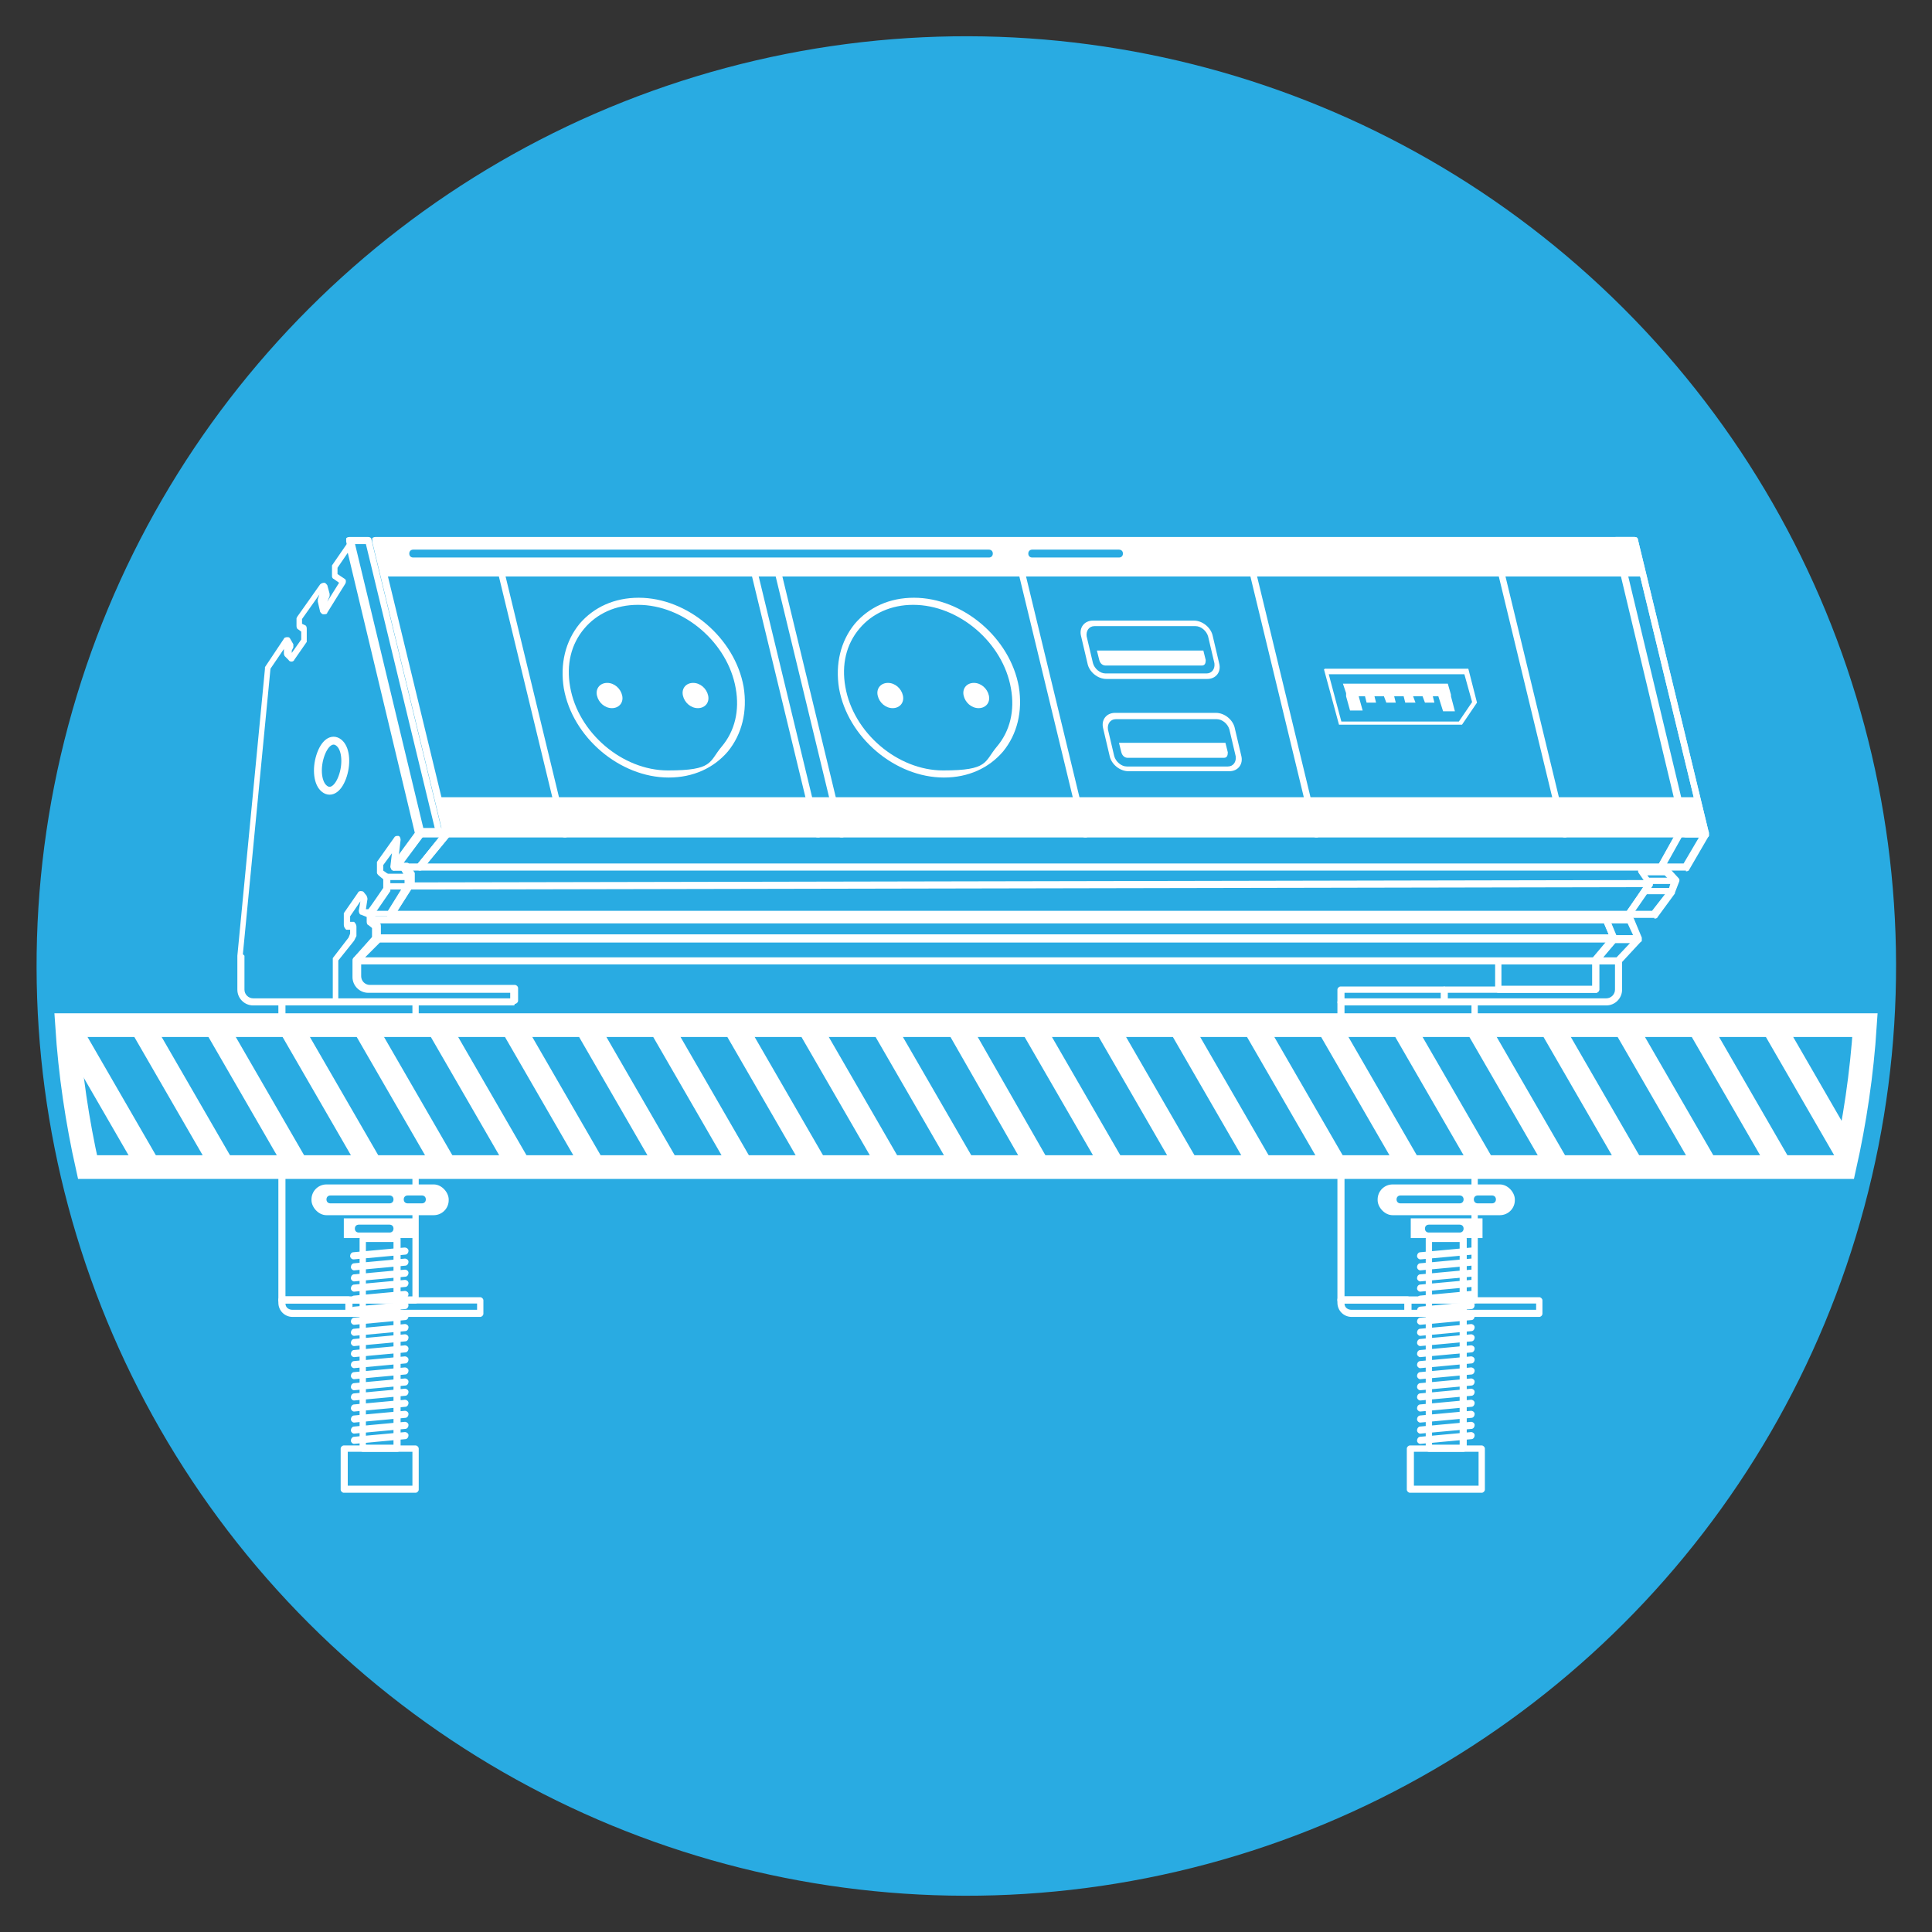 <?xml version="1.0" encoding="UTF-8"?>
<svg id="Layer_1" xmlns="http://www.w3.org/2000/svg" version="1.1" viewBox="0 0 245 245">
  <rect x="0" y="0" width="245" height="245" fill="#333333" stroke="none"/>
  <!-- Generator: Adobe Illustrator 29.0.1, SVG Export Plug-In . SVG Version: 2.1.0 Build 192)  -->
  <defs>
    <style>
      .st0, .st1 {
        fill: #29abe2;
      }

      .st2 {
        fill: #fff;
      }

      .st3, .st1, .st4 {
        stroke: #fff;
        stroke-miterlimit: 10;
      }

      .st3, .st4 {
        fill: none;
      }

      .st1, .st4 {
        stroke-width: 3px;
      }
    </style>
  </defs>
  <circle class="st0" cx="122.5" cy="122.5" r="117.9" transform="translate(-50.7 122.5) rotate(-45)"/>
  <g>
    <path class="st2" d="M216.3,106.2H56.6c-.2,0-.4-.1-.4-.3l-9-37.2c0-.1,0-.3,0-.4s.2-.2.4-.2h159.7c.2,0,.4.1.4.3l9,37.2c0,.1,0,.3,0,.4s-.2.2-.4.2ZM57,105.3h158.8l-8.8-36.3H48.2l8.8,36.3Z"/>
    <path class="st2" d="M71.6,106.2c-.2,0-.4-.1-.4-.3l-9-37.2c0-.2,0-.5.3-.5.2,0,.5,0,.5.3l9,37.2c0,.2,0,.5-.3.5,0,0,0,0-.1,0Z"/>
    <path class="st2" d="M55.7,106.2h-2.5c-.2,0-.4-.1-.4-.3l-8.9-37.2c0-.1,0-.3,0-.4,0-.1.2-.2.4-.2h2.4c.2,0,.4.1.4.3l9,37.2c0,.1,0,.3,0,.4s-.2.2-.4.2ZM53.6,105.3h1.6l-8.8-36.3h-1.5l8.7,36.3Z"/>
    <path class="st2" d="M216.3,106.2h-2.5c-.2,0-.4-.1-.4-.3l-8.9-37.2c0-.1,0-.3,0-.4,0-.1.2-.2.4-.2h2.4c.2,0,.4.1.4.3l9,37.2c0,.1,0,.3,0,.4s-.2.2-.4.2ZM214.2,105.3h1.6l-8.8-36.3h-1.5l8.7,36.3Z"/>
    <path class="st2" d="M198.4,106.2c-.2,0-.4-.1-.4-.3l-9-37.2c0-.2,0-.5.3-.5.2,0,.5,0,.5.3l9,37.2c0,.2,0,.5-.3.5,0,0,0,0-.1,0Z"/>
    <path class="st2" d="M166.9,106.2c-.2,0-.4-.1-.4-.3l-9-37.2c0-.2,0-.5.3-.5.2,0,.5,0,.5.3l9,37.2c0,.2,0,.5-.3.5,0,0,0,0-.1,0Z"/>
    <path class="st2" d="M103.7,106.2c-.2,0-.4-.1-.4-.3l-9-37.2c0-.2,0-.5.3-.5.2,0,.5,0,.5.3l9,37.2c0,.2,0,.5-.3.5,0,0,0,0-.1,0Z"/>
    <path class="st2" d="M137.6,106.2c-.2,0-.4-.1-.4-.3l-9-37.2c0-.2,0-.5.3-.5.2,0,.5,0,.5.3l9,37.2c0,.2,0,.5-.3.5,0,0,0,0-.1,0Z"/>
    <path class="st2" d="M106.7,106.2c-.2,0-.4-.1-.4-.3l-9-37.2c0-.2,0-.5.3-.5.2,0,.5,0,.5.3l9,37.2c0,.2,0,.5-.3.5,0,0,0,0-.1,0Z"/>
    <g>
      <path class="st2" d="M84.8,98.6c-6.2,0-12.2-5.1-13.3-11.3-.5-3.1.2-6,2-8.2,1.8-2.1,4.4-3.3,7.5-3.3,6.2,0,12.2,5.1,13.3,11.3.5,3.1-.2,6-2,8.2-1.8,2.1-4.4,3.3-7.5,3.3ZM80.9,76.7c-2.8,0-5.2,1.1-6.8,3-1.7,2-2.3,4.6-1.8,7.4,1,5.8,6.6,10.6,12.4,10.6s5.2-1.1,6.8-3c1.7-2,2.3-4.6,1.8-7.4-1-5.8-6.6-10.6-12.4-10.6Z"/>
      <path class="st2" d="M78.9,88.2c.2.9-.4,1.6-1.3,1.6s-1.7-.7-1.9-1.6.4-1.6,1.3-1.6,1.7.7,1.9,1.6Z"/>
      <path class="st2" d="M89.8,88.2c.2.9-.4,1.6-1.3,1.6s-1.7-.7-1.9-1.6.4-1.6,1.3-1.6,1.7.7,1.9,1.6Z"/>
    </g>
    <g>
      <path class="st2" d="M114.5,88.2c.2.9-.4,1.6-1.3,1.6s-1.7-.7-1.9-1.6.4-1.6,1.3-1.6,1.7.7,1.9,1.6Z"/>
      <path class="st2" d="M125.4,88.2c.2.9-.4,1.6-1.3,1.6s-1.7-.7-1.9-1.6.4-1.6,1.3-1.6,1.7.7,1.9,1.6Z"/>
      <path class="st2" d="M119.7,98.6c-6.2,0-12.2-5.1-13.3-11.3-.5-3.1.2-6,2-8.2,1.8-2.1,4.4-3.3,7.5-3.3,6.2,0,12.2,5.1,13.3,11.3.5,3.1-.2,6-2,8.2-1.8,2.1-4.4,3.3-7.5,3.3ZM115.8,76.7c-2.8,0-5.2,1.1-6.8,3-1.7,2-2.3,4.6-1.8,7.4,1,5.8,6.6,10.6,12.4,10.6s5.2-1.1,6.8-3c1.7-2,2.3-4.6,1.8-7.4-1-5.8-6.6-10.6-12.4-10.6Z"/>
    </g>
    <g>
      <path class="st2" d="M153.1,86.1h-12.8c-1.1,0-2.2-.9-2.4-2l-.8-3.4c-.3-1.1.4-2,1.5-2h12.8c1.1,0,2.2.9,2.4,2l.8,3.4c.3,1.1-.4,2-1.5,2ZM138.8,79.4c-.7,0-1.1.6-1,1.3l.8,3.4c.2.7.9,1.3,1.6,1.3h12.8c.7,0,1.1-.6,1-1.3l-.8-3.4c-.2-.7-.9-1.3-1.6-1.3h-12.8Z"/>
      <path class="st2" d="M152.4,84.4h-12.2c-.4,0-.7-.3-.8-.7l-.3-1.2h13.5l.3,1.2c0,.4-.1.7-.5.7Z"/>
    </g>
    <g>
      <path class="st2" d="M155.9,97.8h-12.8c-1.1,0-2.2-.9-2.4-2l-.8-3.4c-.3-1.1.4-2,1.5-2h12.8c1.1,0,2.2.9,2.4,2l.8,3.4c.3,1.1-.4,2-1.5,2ZM141.5,91.2c-.7,0-1.1.6-1,1.3l.8,3.4c.2.7.9,1.3,1.6,1.3h12.8c.7,0,1.1-.6,1-1.3l-.8-3.4c-.2-.7-.9-1.3-1.6-1.3h-12.8Z"/>
      <path class="st2" d="M155.2,96.1h-12.2c-.4,0-.7-.3-.8-.7l-.3-1.2h13.5l.3,1.2c0,.4-.1.7-.5.7Z"/>
    </g>
    <polygon class="st2" points="208.4 73.1 48.7 73.1 47.6 68.6 207.3 68.6 208.4 73.1"/>
    <polygon class="st2" points="216.2 105.6 56.5 105.6 55.4 101.1 215.1 101.1 216.2 105.6"/>
    <path class="st2" d="M210.7,110.4H53.3c-.2,0-.3,0-.4-.3,0-.2,0-.3,0-.5l3.6-4.4c0-.1.2-.2.3-.2h156.2c.2.1.3.2.4.3,0,.1,0,.3,0,.4l-2.4,4.3c0,.1-.2.2-.4.2ZM54.2,109.5h156.2l1.9-3.4H57c0,0-2.8,3.4-2.8,3.4Z"/>
    <path class="st2" d="M202.3,122.3H45.2c-.2,0-.3-.1-.4-.3,0-.2,0-.4,0-.5l2.8-2.9c0,0,.2-.1.3-.1h156.7c.2.1.3.2.4.4s0,.3,0,.5l-2.4,2.8c0,0-.2.2-.3.2ZM46.2,121.4h155.8l1.6-1.9H48.2c0,0-1.9,1.9-1.9,1.9Z"/>
    <path class="st2" d="M53.3,110.4h-3.2c-.2,0-.3,0-.4-.3,0-.2,0-.3,0-.5l3.4-4.4c0-.1.2-.2.4-.2h3.3c.2,0,.3,0,.4.3,0,.2,0,.3,0,.5l-3.6,4.4c0,.1-.2.2-.3.2ZM51,109.5h2l2.8-3.5h-2.1l-2.7,3.5Z"/>
    <path class="st2" d="M213.8,110.4h-3.2c-.2,0-.3,0-.4-.2,0-.1,0-.3,0-.4l2.4-4.3c0-.1.2-.2.4-.2h3.3c.2,0,.3,0,.4.2,0,.1,0,.3,0,.5l-2.5,4.3c0,.1-.2.2-.4.2ZM211.4,109.5h2.1l2-3.4h-2.2l-1.9,3.4Z"/>
    <path class="st2" d="M65.2,127.5h-33.1c-1.1,0-2-.9-2-2v-4.3s0,0,0,0l3.5-36.4c0,0,0-.1,0-.2l2.4-3.6c0-.1.2-.2.4-.2.2,0,.3,0,.4.2l.4.7c0,.1,0,.3,0,.4l-.2.4v.3s1.2-1.7,1.2-1.7v-1s-.4-.3-.4-.3c-.1,0-.2-.2-.2-.4v-1c0,0,.1-.2.1-.2l2.9-4.1c.1-.1.3-.2.5-.2.2,0,.3.2.4.3l.3,1.1c0,0,0,.2,0,.3l-.3.7h0s1.5-2.4,1.5-2.4l-.7-.5c-.1,0-.2-.2-.2-.3v-1.1c0-.1,0-.2,0-.3l2-2.9c.1-.1.3-.2.5-.2.2,0,.3.2.4.3l8.8,36.6c0,.1,0,.3,0,.4l-2.6,3.5h.3c.2,0,.3,0,.4.2l.7,1.1c0,0,0,.2,0,.3v1.2c-.1,0-.2.1-.2.2l-2.3,3.6c0,.1-.2.2-.4.2h-2.1c0,0,0,.4,0,.4l.5.4c.1,0,.2.2.2.4v1.5c0,.1,0,.2-.1.3l-2.4,2.7v1.9c0,.6.5,1.1,1.1,1.1h18.4c.2,0,.4.2.4.4v1.6c0,.2-.2.4-.4.4ZM31,121.2v4.3c0,.6.5,1.1,1.1,1.1h32.6v-.7h-18c-1.1,0-2-.9-2-2v-2.1c0-.1,0-.2.1-.3l2.4-2.7v-1.1l-.5-.4c-.1,0-.2-.2-.2-.4v-1c0-.2.3-.4.5-.4h2.2c0,0,2.1-3.4,2.1-3.4v-.9c.1,0-.4-.8-.4-.8h-.9c-.2,0-.3,0-.4-.2,0-.2,0-.3,0-.5l3-4.1-8.5-35.5-1.3,1.9v.8s.9.6.9.6c.2.1.2.4.1.6l-2.3,3.7c0,.2-.3.2-.5.2-.2,0-.3-.2-.4-.3l-.3-1.3c0,0,0-.2,0-.3l.2-.6-2.2,3.1v.6s.4.2.4.2c.1,0,.2.2.2.4v1.4c0,0,0,.2,0,.3l-1.6,2.3c0,.1-.2.2-.3.2-.1,0-.3,0-.4-.2l-.5-.5c0,0-.1-.2-.1-.3v-.6s-1.7,2.5-1.7,2.5l-3.5,36.2Z"/>
    <path class="st2" d="M42.6,127.2c-.2,0-.4-.2-.4-.4v-5c0,0,0-.2,0-.3l2-2.6.2-.5v-.5h-.5c-.2-.2-.3-.4-.3-.6v-1.2c0,0,0-.2,0-.3l1.8-2.6c0-.1.2-.2.3-.2.1,0,.3,0,.4.1l.4.5c0,.1.1.2.1.4l-.2,1.3h.3c0,.1,1.9-2.7,1.9-2.7v-1.1l-.6-.5c0,0-.2-.2-.2-.3v-1.1c0-.1,0-.2,0-.3l2.2-3.1c.1-.2.3-.2.5-.2.2,0,.3.3.3.5l-.4,3.5c0,.2-.3.4-.5.4-.2,0-.4-.3-.4-.5l.2-1.7-1.1,1.5v.7c0,0,.7.5.7.5.1,0,.2.2.2.4v1.5c0,0,0,.2,0,.2l-2.2,3.2c-.1.2-.3.2-.5.2l-1-.4c-.2,0-.3-.3-.3-.5l.2-1.2-1.3,1.9v.7h.5c.2.2.3.4.3.6v1c0,0,0,.1,0,.2l-.3.6s0,0,0,0l-2,2.5v4.9c0,.2-.2.4-.4.4Z"/>
    <path class="st2" d="M52.7,165.3h-17c-.2,0-.4-.2-.4-.4v-37.8c0-.2.2-.4.4-.4h17c.2,0,.4.2.4.4v37.8c0,.2-.2.4-.4.4ZM36.2,164.4h16.1v-36.9h-16.1v36.9Z"/>
    <path class="st2" d="M60.9,167h-16.7c-.2,0-.4-.2-.4-.4v-1.7c0-.2.2-.4.4-.4h16.7c.2,0,.4.2.4.4v1.7c0,.2-.2.4-.4.4ZM44.7,166.1h15.8v-.8h-15.8v.8Z"/>
    <path class="st2" d="M44.2,167h-7.1c-1,0-1.8-.8-1.8-1.8v-.4c0-.2.2-.4.4-.4h8.5c.2,0,.4.2.4.4v1.7c0,.2-.2.4-.4.4ZM36.2,165.3c0,.5.4.8.9.8h6.7v-.8h-7.6Z"/>
    <path class="st2" d="M187,165.3h-17c-.2,0-.4-.2-.4-.4v-37.8c0-.2.2-.4.4-.4h17c.2,0,.4.2.4.4v37.8c0,.2-.2.4-.4.4ZM170.5,164.4h16.1v-36.9h-16.1v36.9Z"/>
    <path class="st2" d="M195.2,167h-16.7c-.2,0-.4-.2-.4-.4v-1.7c0-.2.2-.4.4-.4h16.7c.2,0,.4.2.4.4v1.7c0,.2-.2.4-.4.4ZM179,166.1h15.8v-.8h-15.8v.8Z"/>
    <path class="st2" d="M178.5,167h-7.1c-1,0-1.8-.8-1.8-1.8v-.4c0-.2.2-.4.4-.4h8.5c.2,0,.4.2.4.4v1.7c0,.2-.2.4-.4.4ZM170.5,165.3c0,.5.4.8.9.8h6.7v-.8h-7.6Z"/>
    <path class="st2" d="M183.1,127.5h-13.1c-.2,0-.4-.2-.4-.4v-1.6c0-.2.2-.4.4-.4h13.1c.2,0,.4.2.4.4v1.6c0,.2-.2.4-.4.4ZM170.5,126.6h12.2v-.7h-12.2v.7Z"/>
    <path class="st2" d="M203.7,127.5h-20.5c-.2,0-.4-.2-.4-.4v-1.6c0-.2.2-.4.4-.4h18.8v-3.2c0-.2.2-.4.4-.4h2.9c.2,0,.4.2.4.4v3.6c0,1.1-.9,2-2,2ZM183.6,126.6h20.1c.6,0,1.1-.5,1.1-1.1v-3.2h-2v3.2c0,.2-.2.4-.4.4h-18.8v.7Z"/>
    <path class="st2" d="M202.4,125.9h-12.4c-.2,0-.4-.2-.4-.4v-3.6c0-.2.2-.4.4-.4h12.4c.2,0,.4.2.4.4v3.6c0,.2-.2.4-.4.4ZM190.4,125h11.5v-2.7h-11.5v2.7Z"/>
    <path class="st2" d="M204.7,119.5H47.6c-.2,0-.4-.3-.4-.5v-1.3l-.6-.8c0-.1-.1-.3,0-.5s.2-.2.4-.2h156.7c.2,0,.3.1.4.3l1,2.4c0,.1,0,.3,0,.4,0,.1-.2.2-.4.2ZM48.1,118.5h155.9c0,0-.6-1.4-.6-1.4H47.9v.2c.2,0,.2.2.2.3v1Z"/>
    <path class="st2" d="M206.6,116.4H49.5c-.2,0-.3,0-.4-.2,0-.1,0-.3,0-.5l2.3-3.6c0-.1.2-.2.4-.2l157.4-.3h0c.2,0,.3,0,.4.2,0,.1,0,.3,0,.5l-2.7,3.9c0,.1-.2.2-.4.2ZM50.3,115.5h156l2.1-3-156.3.3-1.7,2.7Z"/>
    <path class="st2" d="M205.3,122.3h-2.9c-.2,0-.3-.1-.4-.3,0-.2,0-.3,0-.5l2.3-2.7c0-.1.2-.2.3-.2h3.1c.2,0,.3.1.4.3,0,.2,0,.4,0,.5l-2.5,2.7c0,0-.2.1-.3.1ZM203.3,121.4h1.7l1.7-1.8h-1.9l-1.5,1.8Z"/>
    <path class="st2" d="M207.8,119.5h-3.1c-.2,0-.3-.1-.4-.3l-1-2.4c0-.1,0-.3,0-.4,0-.1.2-.2.4-.2h3.1c.2,0,.3.1.4.3l1,2.4c0,.1,0,.3,0,.4,0,.1-.2.2-.4.2ZM205,118.6h2.1l-.7-1.5h-2.1l.6,1.5Z"/>
    <path class="st2" d="M209.8,116.4h-3.2c-.2,0-.3,0-.4-.2,0-.1,0-.3,0-.5l2.5-3.7-.9-1.3c-.1-.1-.1-.3,0-.5,0-.2.2-.2.4-.2h3.3c.1,0,.3,0,.3.2l1.1,1.2c.1.1.1.3,0,.5l-.5,1.3s0,0,0,.1l-2.2,3c0,.1-.2.2-.4.2ZM207.4,115.5h2.1l2.1-2.7.3-1-.8-.8h-2.2l.6.8c.1.2.1.4,0,.5l-2.2,3.2Z"/>
    <path class="st2" d="M212,113.4h-3.4c-.2,0-.4-.2-.4-.4s.2-.4.4-.4h3.4c.2,0,.4.2.4.4s-.2.4-.4.4Z"/>
    <path class="st2" d="M212.5,112.1h-3.5c-.2,0-.4-.2-.4-.4s.2-.4.4-.4h3.5c.2,0,.4.2.4.4s-.2.4-.4.4Z"/>
    <path class="st2" d="M51.8,112.8h-2.6c-.2,0-.4-.2-.4-.4s.2-.4.4-.4h2.6c.2,0,.4.2.4.4s-.2.4-.4.4Z"/>
    <path class="st2" d="M52,111.6h-3c-.2,0-.4-.2-.4-.4s.2-.4.4-.4h3c.2,0,.4.2.4.4s-.2.4-.4.4Z"/>
    <g>
      <rect class="st2" x="39.5" y="150.2" width="17.4" height="3.9" rx="1.9" ry="1.9"/>
      <rect class="st2" x="43.6" y="154.5" width="9.1" height="2.5"/>
      <path class="st2" d="M50.4,184.1h-4.4c-.2,0-.4-.2-.4-.4v-26.6c0-.2.2-.4.4-.4h4.4c.2,0,.4.2.4.4v26.6c0,.2-.2.4-.4.4ZM46.4,183.2h3.5v-25.7h-3.5v25.7Z"/>
      <path class="st2" d="M52.7,189.3h-9.1c-.2,0-.4-.2-.4-.4v-5.2c0-.2.2-.4.4-.4h9.1c.2,0,.4.2.4.4v5.2c0,.2-.2.4-.4.4ZM44.1,188.4h8.2v-4.3h-8.2v4.3Z"/>
      <g>
        <path class="st2" d="M44.9,159.7s0,0,0,0l6.5-.6c.2,0,.4-.2.4-.5,0-.2-.2-.4-.5-.4l-6.5.6c-.2,0-.4.2-.4.5,0,.2.2.4.4.4Z"/>
        <path class="st2" d="M51.4,159.6l-6.5.6c-.2,0-.4.2-.4.5,0,.2.2.4.4.4s0,0,0,0l6.5-.6c.2,0,.4-.2.4-.5,0-.2-.2-.4-.5-.4Z"/>
        <path class="st2" d="M51.4,161l-6.5.6c-.2,0-.4.2-.4.5,0,.2.2.4.4.4s0,0,0,0l6.5-.6c.2,0,.4-.2.4-.5,0-.2-.2-.4-.5-.4Z"/>
        <path class="st2" d="M51.4,162.3l-6.5.6c-.2,0-.4.2-.4.5,0,.2.2.4.4.4s0,0,0,0l6.5-.6c.2,0,.4-.2.4-.5,0-.2-.2-.4-.5-.4Z"/>
        <path class="st2" d="M51.4,163.7l-6.5.6c-.2,0-.4.2-.4.5,0,.2.2.4.4.4s0,0,0,0l6.5-.6c.2,0,.4-.2.4-.5,0-.2-.2-.4-.5-.4Z"/>
        <path class="st2" d="M51.4,165.1l-6.5.6c-.2,0-.4.2-.4.5,0,.2.2.4.4.4s0,0,0,0l6.5-.6c.2,0,.4-.2.4-.5,0-.2-.2-.4-.5-.4Z"/>
        <path class="st2" d="M51.4,166.5l-6.5.6c-.2,0-.4.2-.4.5,0,.2.2.4.4.4s0,0,0,0l6.5-.6c.2,0,.4-.2.4-.5,0-.2-.2-.4-.5-.4Z"/>
        <path class="st2" d="M51.4,167.9l-6.5.6c-.2,0-.4.2-.4.5,0,.2.2.4.4.4s0,0,0,0l6.5-.6c.2,0,.4-.2.4-.5,0-.2-.2-.4-.5-.4Z"/>
        <path class="st2" d="M51.4,169.2l-6.5.6c-.2,0-.4.2-.4.5,0,.2.2.4.4.4s0,0,0,0l6.5-.6c.2,0,.4-.2.4-.5,0-.2-.2-.4-.5-.4Z"/>
        <path class="st2" d="M51.4,170.6l-6.5.6c-.2,0-.4.2-.4.5,0,.2.2.4.4.4s0,0,0,0l6.5-.6c.2,0,.4-.2.4-.5,0-.2-.2-.4-.5-.4Z"/>
        <path class="st2" d="M51.4,172l-6.5.6c-.2,0-.4.2-.4.5,0,.2.2.4.4.4s0,0,0,0l6.5-.6c.2,0,.4-.2.4-.5,0-.2-.2-.4-.5-.4Z"/>
        <path class="st2" d="M51.4,173.4l-6.5.6c-.2,0-.4.2-.4.5,0,.2.2.4.4.4s0,0,0,0l6.5-.6c.2,0,.4-.2.4-.5,0-.2-.2-.4-.5-.4Z"/>
        <path class="st2" d="M51.4,174.8l-6.5.6c-.2,0-.4.2-.4.5,0,.2.2.4.4.4s0,0,0,0l6.5-.6c.2,0,.4-.2.4-.5,0-.2-.2-.4-.5-.4Z"/>
        <path class="st2" d="M51.4,176.1l-6.5.6c-.2,0-.4.2-.4.5,0,.2.2.4.4.4s0,0,0,0l6.5-.6c.2,0,.4-.2.4-.5,0-.2-.2-.4-.5-.4Z"/>
        <path class="st2" d="M51.4,177.5l-6.5.6c-.2,0-.4.2-.4.5,0,.2.2.4.4.4s0,0,0,0l6.5-.6c.2,0,.4-.2.4-.5,0-.2-.2-.4-.5-.4Z"/>
        <path class="st2" d="M51.4,178.9l-6.5.6c-.2,0-.4.2-.4.5,0,.2.2.4.4.4s0,0,0,0l6.5-.6c.2,0,.4-.2.4-.5,0-.2-.2-.4-.5-.4Z"/>
        <path class="st2" d="M51.4,180.3l-6.5.6c-.2,0-.4.2-.4.5,0,.2.2.4.4.4s0,0,0,0l6.5-.6c.2,0,.4-.2.4-.5,0-.2-.2-.4-.5-.4Z"/>
        <path class="st2" d="M51.4,181.6l-6.5.6c-.2,0-.4.2-.4.5,0,.2.2.4.4.4s0,0,0,0l6.5-.6c.2,0,.4-.2.4-.5,0-.2-.2-.4-.5-.4Z"/>
      </g>
    </g>
    <g>
      <rect class="st2" x="174.7" y="150.2" width="17.4" height="3.9" rx="1.9" ry="1.9"/>
      <rect class="st2" x="178.9" y="154.5" width="9.1" height="2.5"/>
      <path class="st2" d="M185.6,184.1h-4.4c-.2,0-.4-.2-.4-.4v-26.6c0-.2.2-.4.4-.4h4.4c.2,0,.4.2.4.4v26.6c0,.2-.2.4-.4.4ZM181.6,183.2h3.5v-25.7h-3.5v25.7Z"/>
      <path class="st2" d="M187.9,189.3h-9.1c-.2,0-.4-.2-.4-.4v-5.2c0-.2.2-.4.4-.4h9.1c.2,0,.4.2.4.4v5.2c0,.2-.2.4-.4.4ZM179.3,188.4h8.2v-4.3h-8.2v4.3Z"/>
      <g>
        <path class="st2" d="M180.2,159.7s0,0,0,0l6.5-.6c.2,0,.4-.2.4-.5,0-.2-.2-.4-.5-.4l-6.5.6c-.2,0-.4.2-.4.5,0,.2.2.4.4.4Z"/>
        <path class="st2" d="M186.6,159.6l-6.5.6c-.2,0-.4.2-.4.5,0,.2.2.4.4.4s0,0,0,0l6.5-.6c.2,0,.4-.2.4-.5,0-.2-.2-.4-.5-.4Z"/>
        <path class="st2" d="M186.6,161l-6.5.6c-.2,0-.4.2-.4.5,0,.2.2.4.4.4s0,0,0,0l6.5-.6c.2,0,.4-.2.4-.5,0-.2-.2-.4-.5-.4Z"/>
        <path class="st2" d="M186.6,162.3l-6.5.6c-.2,0-.4.2-.4.5,0,.2.2.4.4.4s0,0,0,0l6.5-.6c.2,0,.4-.2.4-.5,0-.2-.2-.4-.5-.4Z"/>
        <path class="st2" d="M186.6,163.7l-6.5.6c-.2,0-.4.2-.4.5,0,.2.2.4.4.4s0,0,0,0l6.5-.6c.2,0,.4-.2.4-.5,0-.2-.2-.4-.5-.4Z"/>
        <path class="st2" d="M186.6,165.1l-6.5.6c-.2,0-.4.2-.4.5,0,.2.2.4.4.4s0,0,0,0l6.5-.6c.2,0,.4-.2.4-.5,0-.2-.2-.4-.5-.4Z"/>
        <path class="st2" d="M186.6,166.5l-6.5.6c-.2,0-.4.2-.4.5,0,.2.2.4.4.4s0,0,0,0l6.5-.6c.2,0,.4-.2.4-.5,0-.2-.2-.4-.5-.4Z"/>
        <path class="st2" d="M186.6,167.9l-6.5.6c-.2,0-.4.2-.4.5,0,.2.2.4.4.4s0,0,0,0l6.5-.6c.2,0,.4-.2.4-.5,0-.2-.2-.4-.5-.4Z"/>
        <path class="st2" d="M186.6,169.2l-6.5.6c-.2,0-.4.2-.4.5,0,.2.2.4.4.4s0,0,0,0l6.5-.6c.2,0,.4-.2.4-.5,0-.2-.2-.4-.5-.4Z"/>
        <path class="st2" d="M186.6,170.6l-6.5.6c-.2,0-.4.2-.4.5,0,.2.2.4.4.4s0,0,0,0l6.5-.6c.2,0,.4-.2.4-.5,0-.2-.2-.4-.5-.4Z"/>
        <path class="st2" d="M186.6,172l-6.5.6c-.2,0-.4.2-.4.5,0,.2.2.4.4.4s0,0,0,0l6.5-.6c.2,0,.4-.2.4-.5,0-.2-.2-.4-.5-.4Z"/>
        <path class="st2" d="M186.6,173.4l-6.5.6c-.2,0-.4.2-.4.5,0,.2.2.4.4.4s0,0,0,0l6.5-.6c.2,0,.4-.2.4-.5,0-.2-.2-.4-.5-.4Z"/>
        <path class="st2" d="M186.6,174.8l-6.5.6c-.2,0-.4.2-.4.5,0,.2.2.4.4.4s0,0,0,0l6.5-.6c.2,0,.4-.2.4-.5,0-.2-.2-.4-.5-.4Z"/>
        <path class="st2" d="M186.6,176.1l-6.5.6c-.2,0-.4.2-.4.5,0,.2.2.4.4.4s0,0,0,0l6.5-.6c.2,0,.4-.2.4-.5,0-.2-.2-.4-.5-.4Z"/>
        <path class="st2" d="M186.6,177.5l-6.5.6c-.2,0-.4.2-.4.5,0,.2.2.4.4.4s0,0,0,0l6.5-.6c.2,0,.4-.2.4-.5,0-.2-.2-.4-.5-.4Z"/>
        <path class="st2" d="M186.6,178.9l-6.5.6c-.2,0-.4.2-.4.5,0,.2.2.4.4.4s0,0,0,0l6.5-.6c.2,0,.4-.2.4-.5,0-.2-.2-.4-.5-.4Z"/>
        <path class="st2" d="M186.6,180.3l-6.5.6c-.2,0-.4.2-.4.5,0,.2.2.4.4.4s0,0,0,0l6.5-.6c.2,0,.4-.2.4-.5,0-.2-.2-.4-.5-.4Z"/>
        <path class="st2" d="M186.6,181.6l-6.5.6c-.2,0-.4.2-.4.5,0,.2.2.4.4.4s0,0,0,0l6.5-.6c.2,0,.4-.2.4-.5,0-.2-.2-.4-.5-.4Z"/>
      </g>
    </g>
    <g>
      <path class="st2" d="M167.9,84.9l1.9,7h15.6l1.9-2.8-1.1-4.3h-18.2ZM186.7,89l-1.7,2.5h-14.9l-1.6-6h17.2l1,3.6Z"/>
      <polygon class="st2" points="172.3 88.3 173.1 88.3 173.3 89.1 174.5 89.1 174.3 88.3 175.5 88.3 175.8 89.1 177 89.1 176.8 88.3 178 88.3 178.2 89.1 179.5 89.1 179.2 88.3 180.4 88.3 180.7 89.1 181.9 89.1 181.7 88.3 182.4 88.3 183 90.2 184.5 90.2 184 88.3 184 88.1 183.6 86.7 170.3 86.7 170.7 87.9 170.7 88.3 171.2 90.1 172.8 90.1 172.3 88.3"/>
    </g>
    <path class="st0" d="M125.5,70.7H52.4c-.3,0-.5-.2-.5-.5s.2-.5.5-.5h73c.3,0,.5.2.5.5s-.2.5-.5.5Z"/>
    <path class="st0" d="M141.9,70.7h-11c-.3,0-.5-.2-.5-.5s.2-.5.5-.5h11c.3,0,.5.2.5.5s-.2.5-.5.5Z"/>
    <path class="st0" d="M49.4,152.6h-7.5c-.3,0-.5-.2-.5-.5s.2-.5.5-.5h7.5c.3,0,.5.2.5.5s-.2.5-.5.5Z"/>
    <path class="st0" d="M49.4,156.3h-3.9c-.3,0-.5-.2-.5-.5s.2-.5.5-.5h3.9c.3,0,.5.2.5.5s-.2.5-.5.5Z"/>
    <path class="st0" d="M53.5,152.6h-1.8c-.3,0-.5-.2-.5-.5s.2-.5.5-.5h1.8c.3,0,.5.2.5.5s-.2.5-.5.5Z"/>
    <path class="st0" d="M185.1,152.6h-7.5c-.3,0-.5-.2-.5-.5s.2-.5.5-.5h7.5c.3,0,.5.2.5.5s-.2.5-.5.5Z"/>
    <path class="st0" d="M185.1,156.3h-3.9c-.3,0-.5-.2-.5-.5s.2-.5.5-.5h3.9c.3,0,.5.2.5.5s-.2.5-.5.5Z"/>
    <path class="st0" d="M189.2,152.6h-1.8c-.3,0-.5-.2-.5-.5s.2-.5.5-.5h1.8c.3,0,.5.2.5.5s-.2.5-.5.5Z"/>
  </g>
  <path class="st1" d="M236.5,130c-.4,6.2-1.3,12.2-2.6,18H11.1c-1.3-5.8-2.2-11.8-2.6-18h228Z"/>
  <g>
    <line class="st4" x1="8.5" y1="130" x2="18.9" y2="148"/>
    <line class="st4" x1="17.9" y1="130" x2="28.3" y2="148"/>
    <line class="st4" x1="27.3" y1="130" x2="37.7" y2="148"/>
    <line class="st4" x1="36.7" y1="130" x2="47.1" y2="148"/>
    <line class="st4" x1="46.1" y1="130" x2="56.5" y2="148"/>
    <line class="st4" x1="55.5" y1="130" x2="65.9" y2="148"/>
    <line class="st4" x1="64.9" y1="130" x2="75.3" y2="148"/>
    <line class="st4" x1="74.3" y1="130" x2="84.7" y2="148"/>
    <line class="st4" x1="83.7" y1="130" x2="94.1" y2="148"/>
    <line class="st4" x1="93.1" y1="130" x2="103.5" y2="148"/>
    <line class="st4" x1="102.5" y1="130" x2="112.9" y2="148"/>
    <line class="st4" x1="111.9" y1="130" x2="122.3" y2="148"/>
    <line class="st4" x1="121.4" y1="130" x2="131.7" y2="148"/>
    <line class="st4" x1="130.8" y1="130" x2="141.2" y2="148"/>
    <line class="st4" x1="140.2" y1="130" x2="150.6" y2="148"/>
    <line class="st4" x1="149.6" y1="130" x2="160" y2="148"/>
    <line class="st4" x1="159" y1="130" x2="169.4" y2="148"/>
    <line class="st4" x1="168.4" y1="130" x2="178.8" y2="148"/>
    <line class="st4" x1="177.8" y1="130" x2="188.2" y2="148"/>
    <line class="st4" x1="187.2" y1="130" x2="197.6" y2="148"/>
    <line class="st4" x1="196.6" y1="130" x2="207" y2="148"/>
    <line class="st4" x1="206" y1="130" x2="216.4" y2="148"/>
    <line class="st4" x1="215.4" y1="130" x2="225.8" y2="148"/>
    <line class="st4" x1="224.8" y1="130" x2="234.5" y2="146.8"/>
  </g>
  <path class="st3" d="M43.4,98.6c-.6,1.6-1.6,2.1-2.4,1.3s-.9-2.7-.3-4.3,1.6-2.1,2.4-1.3.9,2.7.3,4.3Z"/>
</svg>